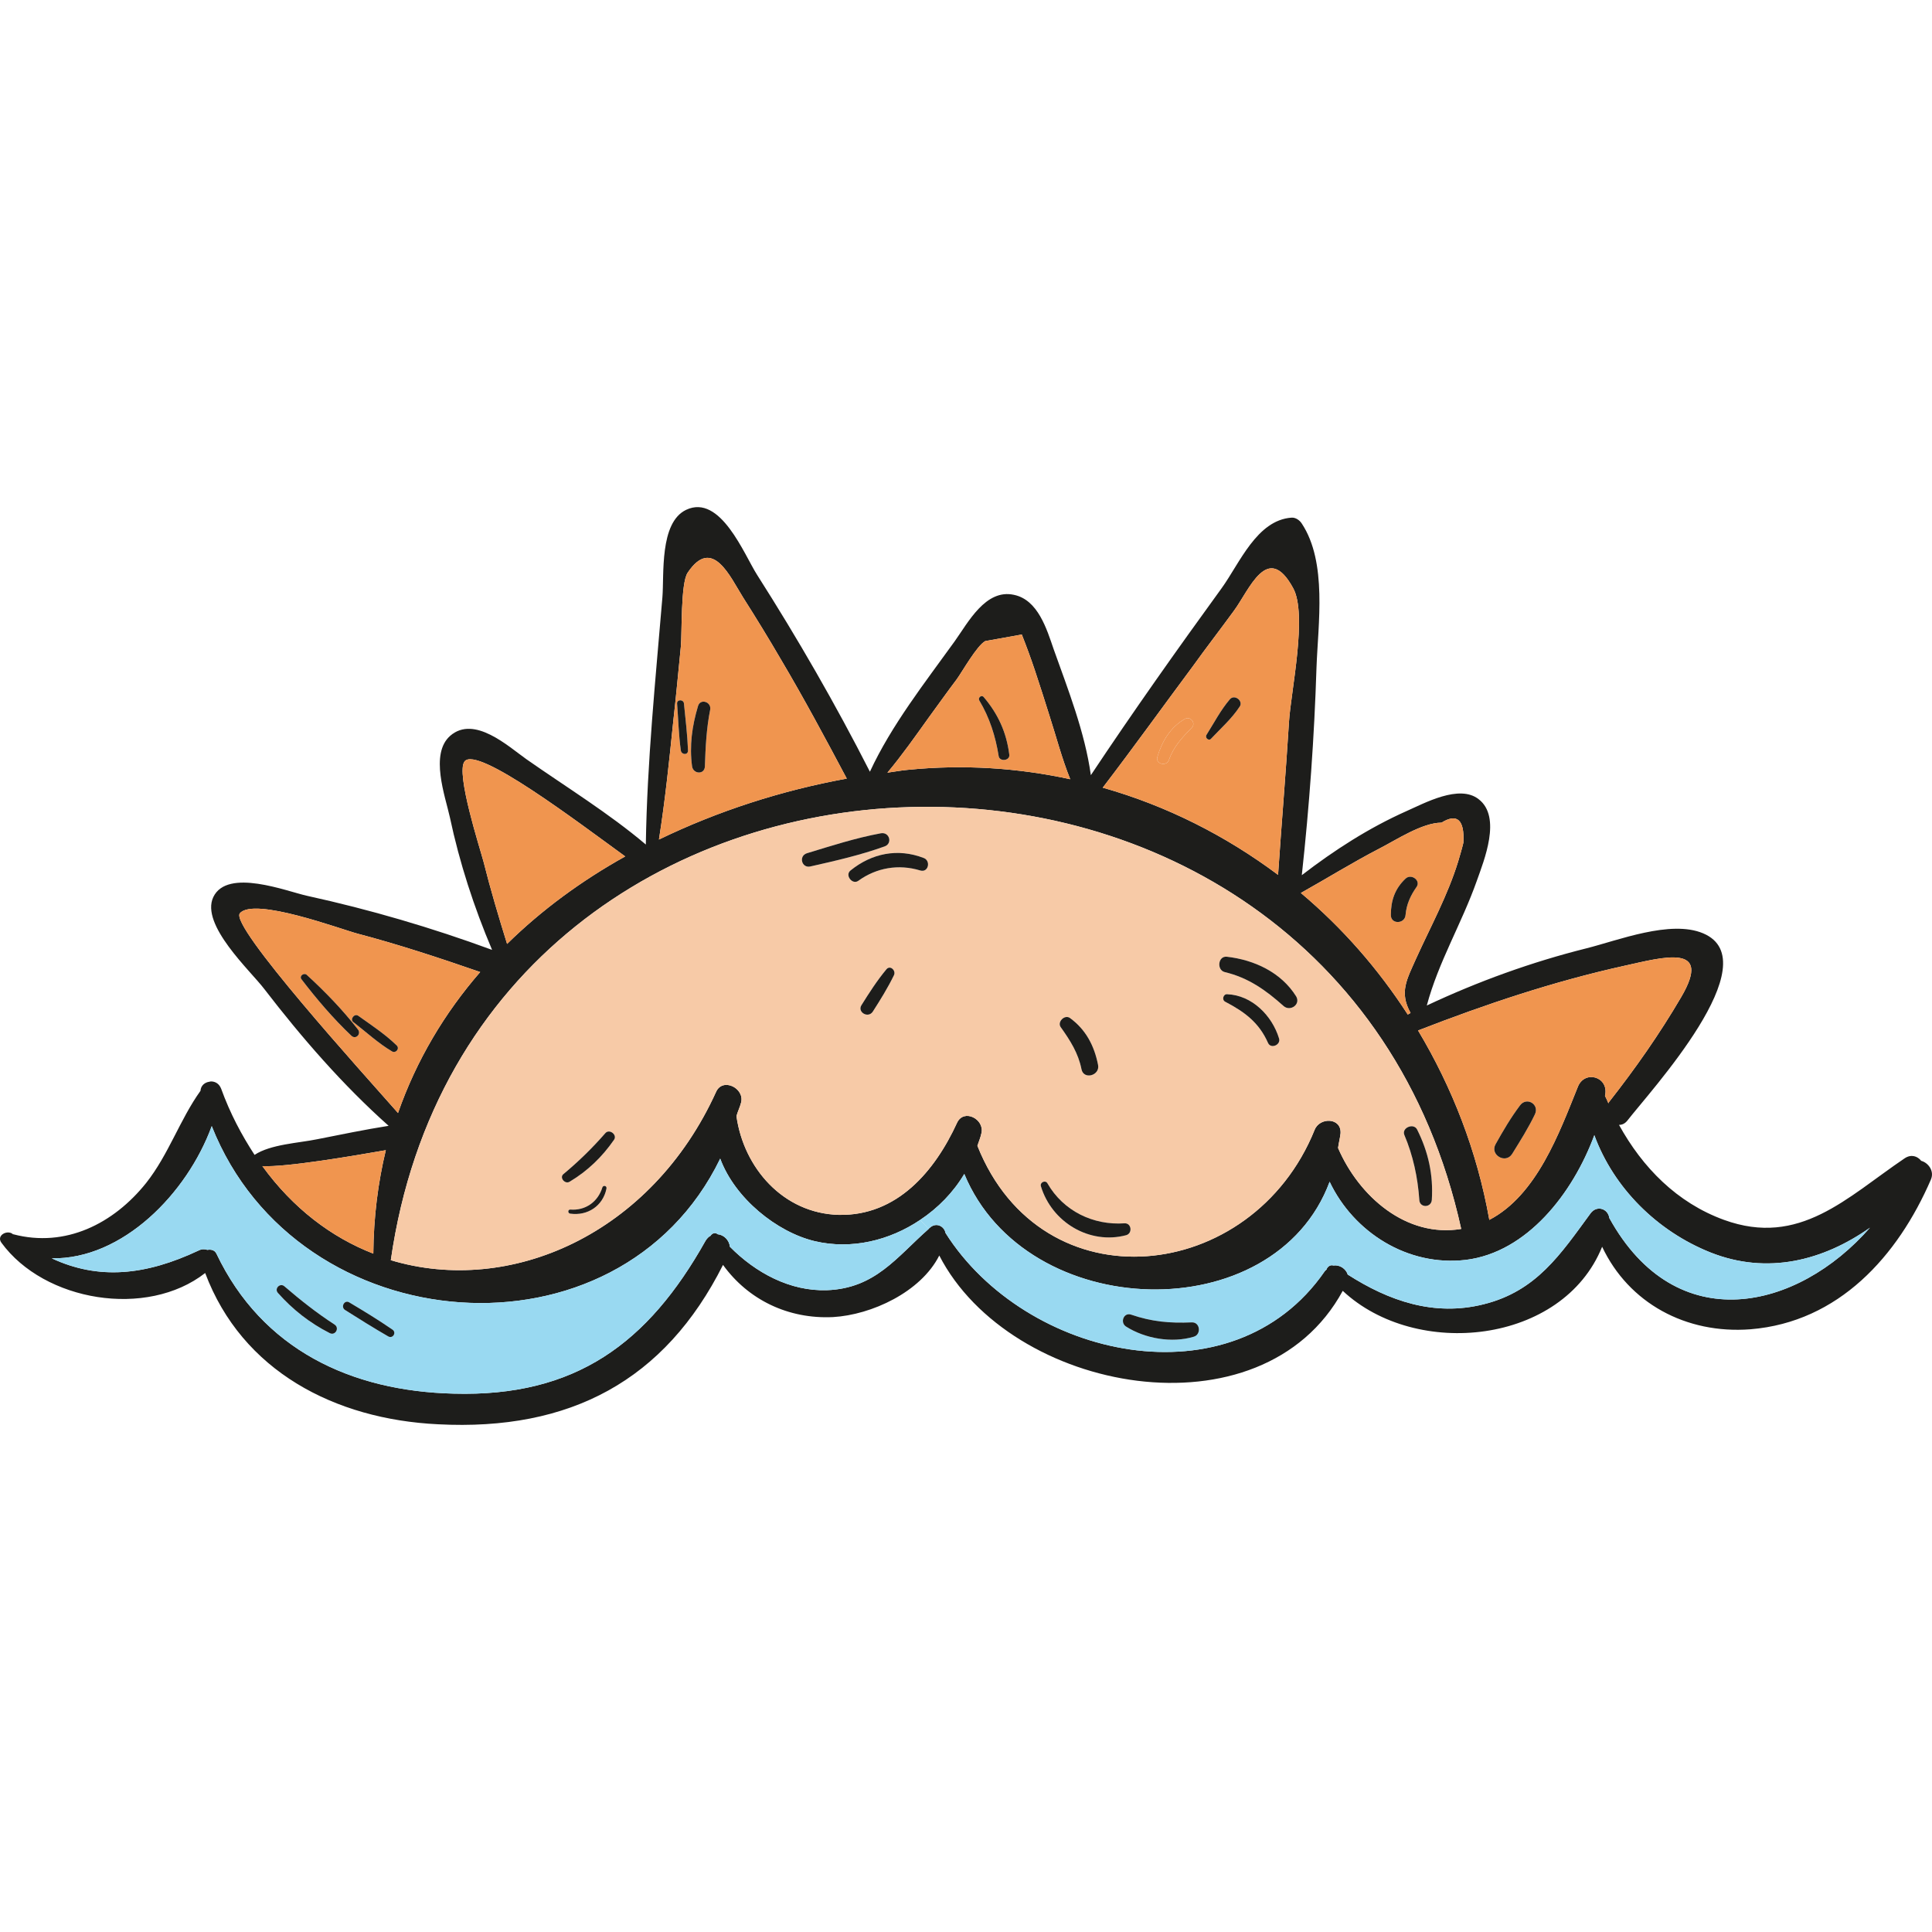 <?xml version="1.0" encoding="iso-8859-1"?>
<!-- Uploaded to: SVG Repo, www.svgrepo.com, Generator: SVG Repo Mixer Tools -->
<svg height="800px" width="800px" version="1.1" id="Layer_1" xmlns="http://www.w3.org/2000/svg" xmlns:xlink="http://www.w3.org/1999/xlink" 
	 viewBox="0 0 248.428 248.428" xml:space="preserve">
<g>
	<path style="fill:#1D1D1B;" d="M83.045,108.596c0.161-10.609,1.246-21.218,2.13-31.787c0.241-2.893-0.402-9.604,3.054-11.252
		c4.42-2.09,7.475,5.787,9.122,8.359c5.224,8.198,10.087,16.637,14.507,25.317c2.773-5.988,7.073-11.453,10.89-16.757
		c1.728-2.411,3.978-6.791,7.635-5.988c3.094,0.643,4.219,4.42,5.104,6.992c1.848,5.184,4.019,10.689,4.782,16.195
		c5.425-8.158,11.091-16.155,16.838-24.071c2.291-3.175,4.501-8.72,8.961-9.042c0.522-0.04,1.045,0.321,1.326,0.763
		c3.295,4.983,2.09,12.9,1.889,18.526c-0.281,8.921-0.924,17.842-1.889,26.683c4.179-3.215,8.6-6.068,13.462-8.238
		c2.291-1.005,6.791-3.496,9.283-1.527c2.974,2.291,0.683,7.876-0.241,10.489c-1.929,5.465-4.943,10.448-6.43,16.034
		c6.59-3.094,13.462-5.586,20.535-7.354c4.018-1.005,10.81-3.697,14.989-1.929c8.6,3.617-6.872,20.374-9.725,24.071
		c-0.321,0.402-0.683,0.563-1.085,0.563c3.014,5.465,7.434,10.006,13.502,12.216c9.725,3.536,15.793-2.893,23.227-7.917
		c0.844-0.563,1.648-0.281,2.13,0.322c0.884,0.241,1.728,1.286,1.246,2.411c-4.26,9.845-11.855,18.325-23.187,19.249
		c-8.318,0.643-15.672-3.376-19.088-10.609c-5.063,12.538-23.91,14.507-33.354,5.666c-10.408,19.169-42.758,13.181-51.88-4.541
		c-2.371,4.702-8.72,7.635-13.663,7.917c-5.787,0.281-10.93-2.25-14.145-6.711c-7.475,14.869-19.651,21.379-36.649,20.495
		c-13.261-0.643-25.196-6.832-29.938-19.45c-7.515,5.867-20.696,3.657-26.201-3.898c-0.683-0.924,0.723-1.688,1.447-1.125
		c0,0.04,0.04,0.04,0.04,0.04s0,0,0.04,0c6.711,1.768,12.9-1.366,17.079-6.59c2.893-3.657,4.34-8.158,6.992-11.855
		c0.04-0.683,0.563-1.085,1.125-1.165c0.121-0.04,0.201-0.04,0.322-0.04c0.522,0.04,0.964,0.322,1.206,0.924
		c1.165,3.215,2.652,5.988,4.3,8.519c2.049-1.366,5.706-1.527,8.037-2.009c3.054-0.603,6.148-1.246,9.202-1.728
		c-5.907-5.264-11.172-11.332-15.994-17.601c-1.768-2.331-8.238-8.238-6.55-11.814c1.808-3.778,9.484-0.723,12.056-0.161
		c8.077,1.768,16.034,4.099,23.79,6.952c-2.331-5.505-4.179-11.172-5.425-17.039c-0.603-2.733-2.612-8.158,0.04-10.488
		c3.094-2.692,7.474,1.366,9.805,3.014C72.798,101.201,78.303,104.577,83.045,108.596z M240.452,157.863
		c-5.988,4.219-13.181,6.108-20.535,3.175c-6.832-2.733-12.417-8.278-14.909-15.07c-2.773,7.515-8.68,15.07-16.516,16.034
		c-7.474,0.884-14.427-3.536-17.521-10.046c-7.073,19.048-39.02,18.204-46.977-1.005c-1.406,2.371-3.376,4.38-5.666,5.907
		c-3.938,2.652-8.841,3.858-13.583,2.733c-4.863-1.165-10.247-5.505-12.136-10.609c-13.06,26.924-54.331,23.75-65.382-4.179
		c-3.175,8.68-11.493,17.159-20.575,16.999c6.028,2.813,12.056,2.21,18.887-1.005c0.402-0.201,0.764-0.201,1.125-0.08
		c0.442-0.08,0.924,0,1.165,0.482c5.867,12.337,17.32,17.682,30.501,18.003c15.672,0.442,24.996-6.47,32.39-19.651
		c0.201-0.321,0.402-0.522,0.643-0.643c0.201-0.322,0.603-0.482,0.924-0.201c0.804,0.08,1.487,0.763,1.567,1.607
		c3.295,3.335,7.716,5.747,12.498,5.586c6.189-0.241,8.921-4.219,13.06-7.876c0.04-0.08,0.121-0.12,0.161-0.161
		c0.804-0.723,1.848-0.201,2.009,0.683c10.247,16.195,36.89,22.102,48.745,4.943c0.08-0.121,0.161-0.161,0.241-0.241
		c0.121-0.402,0.522-0.643,0.884-0.522c0.804-0.121,1.607,0.402,1.848,1.165c5.264,3.376,11.091,5.425,17.481,3.818
		c6.791-1.688,9.886-6.43,13.743-11.694c0.804-1.085,2.25-0.603,2.411,0.603C215.537,172.209,231.129,168.512,240.452,157.863z
		 M216.18,128.206c4.099-6.992-2.371-5.104-7.314-4.019c-9.082,2.009-17.842,4.943-26.523,8.318
		c4.38,7.314,7.595,15.512,9.162,24.353c6.108-3.175,9.002-11.212,11.373-17.079c0.844-2.21,3.938-1.366,3.536,0.964
		c0,0.08,0,0.121-0.04,0.161c0.161,0.322,0.322,0.643,0.442,0.965c0.04-0.04,0.04-0.121,0.08-0.161
		C210.273,137.409,213.407,132.948,216.18,128.206z M188.171,108.354c0.161-2.934-0.804-3.818-2.813-2.572
		c-2.492,0-5.867,2.25-7.997,3.335c-3.416,1.768-6.711,3.818-10.087,5.706c5.305,4.461,9.926,9.725,13.744,15.632
		c0.12-0.08,0.241-0.121,0.362-0.201c-1.487-2.692-0.482-4.3,0.764-7.113c1.849-4.059,4.019-8.037,5.345-12.337
		C187.729,110.002,187.97,109.198,188.171,108.354z M172.056,147.616c2.692,6.229,8.76,11.573,15.833,10.408
		c-16.396-74.585-126.826-71.41-137.636,4.019c15.351,4.621,33.515-3.335,41.833-21.66c0.844-1.848,3.657-0.482,3.215,1.366
		c-0.161,0.643-0.442,1.165-0.603,1.768c0.924,6.631,5.988,12.498,13.141,12.699c7.515,0.161,12.377-5.626,15.23-11.855
		c0.884-1.848,3.536-0.442,3.134,1.326c-0.12,0.603-0.362,1.125-0.522,1.648c8.278,20.776,35.363,17.762,43.36-2.049
		c0.643-1.648,3.456-1.607,3.336,0.442C172.297,146.41,172.137,146.973,172.056,147.616z M165.747,92.803
		c0.241-3.858,2.411-13.824,0.522-17.2c-3.295-6.028-5.626,0.281-7.635,2.974c-1.728,2.371-3.536,4.702-5.264,7.113
		c-3.858,5.184-7.635,10.448-11.573,15.592c8.238,2.331,15.833,6.189,22.544,11.212C164.783,105.943,165.345,99.353,165.747,92.803z
		 M137.617,100.197c-1.085-2.692-1.808-5.506-2.692-8.238c-0.603-1.929-1.206-3.818-1.849-5.747
		c-0.522-1.567-1.085-3.094-1.688-4.621c-1.567,0.281-3.134,0.563-4.702,0.844c-1.085,0.603-2.934,3.898-3.657,4.903
		c-1.246,1.648-2.411,3.295-3.617,4.943c-1.728,2.411-3.416,4.822-5.304,7.073c0.884-0.121,1.728-0.281,2.612-0.362
		C123.914,98.268,130.946,98.75,137.617,100.197z M108.884,100.116c-2.733-5.144-5.465-10.247-8.439-15.271
		c-1.567-2.692-3.215-5.385-4.903-8.037c-1.648-2.612-3.938-7.917-7.113-3.175c-0.924,1.326-0.723,7.876-0.884,9.524
		c-0.322,3.175-0.603,6.349-0.965,9.524c-0.522,5.104-1.045,10.207-1.849,15.271C92.288,104.296,100.486,101.643,108.884,100.116z
		 M65.203,121.375c4.461-4.38,9.564-8.118,15.19-11.252c-6.148-4.461-19.048-14.266-20.656-12.216
		c-1.165,1.487,2.009,11.252,2.451,12.94C63.073,114.382,64.118,117.878,65.203,121.375z M51.178,143.115
		c2.371-6.791,5.988-12.859,10.569-18.124c-5.224-1.808-10.448-3.536-15.793-4.943c-2.13-0.563-13.301-4.742-15.11-2.612
		C29.478,119.044,46.757,138.092,51.178,143.115z M48.003,161.199c0.04-4.702,0.603-9.122,1.607-13.301
		c-4.38,0.764-12.859,2.21-15.873,2.049C37.675,155.372,42.618,159.109,48.003,161.199z"/>
	<path style="fill:#99D9F1;" d="M219.917,161.038c7.354,2.934,14.547,1.045,20.535-3.175c-9.323,10.649-24.915,14.346-33.515-1.246
		c-0.161-1.206-1.607-1.688-2.411-0.603c-3.858,5.264-6.952,10.006-13.743,11.694c-6.389,1.607-12.216-0.442-17.481-3.818
		c-0.241-0.764-1.045-1.286-1.848-1.165c-0.362-0.121-0.764,0.12-0.884,0.522c-0.08,0.08-0.161,0.12-0.241,0.241
		c-11.855,17.159-38.498,11.252-48.745-4.943c-0.161-0.884-1.206-1.406-2.009-0.683c-0.04,0.04-0.121,0.08-0.161,0.161l-1.085-1.165
		c2.291-1.527,4.26-3.536,5.666-5.907c7.957,19.209,39.904,20.053,46.977,1.005c3.094,6.51,10.046,10.93,17.521,10.046
		c7.836-0.964,13.744-8.519,16.516-16.034C207.5,152.76,213.086,158.305,219.917,161.038z M153.491,171.888
		c1.005-0.281,0.844-1.889-0.241-1.848c-2.853,0.12-5.144-0.08-7.836-1.005c-0.924-0.281-1.406,1.005-0.643,1.527
		C147.222,172.129,150.678,172.732,153.491,171.888z"/>
	<path style="fill:#F0954F;" d="M208.866,124.188c4.943-1.085,11.413-2.974,7.314,4.019c-2.773,4.742-5.907,9.202-9.283,13.502
		c-0.04,0.04-0.04,0.12-0.08,0.161c-0.121-0.322-0.281-0.643-0.442-0.965c0.04-0.04,0.04-0.08,0.04-0.161
		c0.402-2.331-2.692-3.175-3.536-0.964c-2.371,5.867-5.264,13.904-11.373,17.079c-1.567-8.841-4.782-17.039-9.162-24.353
		C191.024,129.13,199.784,126.197,208.866,124.188z M197.373,143.276c0.603-1.286-1.085-2.291-1.929-1.125
		c-1.206,1.607-2.17,3.255-3.134,4.983c-0.764,1.366,1.286,2.572,2.13,1.246C195.485,146.692,196.529,145.044,197.373,143.276z"/>
	<path style="fill:#1D1D1B;" d="M195.444,142.151c0.844-1.165,2.532-0.161,1.929,1.125c-0.844,1.768-1.889,3.416-2.933,5.104
		c-0.844,1.326-2.893,0.121-2.13-1.246C193.274,145.406,194.239,143.758,195.444,142.151z"/>
	<path style="fill:#F0954F;" d="M185.358,105.783c2.009-1.246,2.974-0.362,2.813,2.572c-0.201,0.844-0.442,1.648-0.683,2.451
		c-1.326,4.3-3.496,8.278-5.345,12.337c-1.246,2.813-2.25,4.42-0.764,7.113c-0.12,0.08-0.241,0.121-0.362,0.201
		c-3.818-5.907-8.439-11.172-13.744-15.632c3.376-1.889,6.671-3.938,10.087-5.706C179.491,108.033,182.866,105.783,185.358,105.783z
		 M182.143,114.061c0.603-0.844-0.683-1.768-1.406-1.085c-1.366,1.286-1.889,2.813-1.889,4.661c-0.04,1.246,1.808,1.206,1.889,0
		C180.857,116.271,181.379,115.146,182.143,114.061z"/>
	<path style="fill:#F7CAA7;" d="M187.889,158.024c-7.073,1.165-13.141-4.179-15.833-10.408c0.08-0.643,0.241-1.206,0.322-1.889
		c0.12-2.049-2.693-2.09-3.336-0.442c-7.997,19.812-35.082,22.825-43.36,2.049c0.161-0.522,0.402-1.045,0.522-1.648
		c0.402-1.768-2.25-3.175-3.134-1.326c-2.853,6.229-7.716,12.016-15.23,11.855c-7.153-0.201-12.216-6.068-13.141-12.699
		c0.161-0.603,0.442-1.125,0.603-1.768c0.442-1.848-2.371-3.215-3.215-1.366c-8.319,18.325-26.482,26.281-41.833,21.66
		C61.063,86.614,171.494,83.439,187.889,158.024z M184.112,154.287c0.201-3.215-0.442-6.148-1.889-9.042
		c-0.442-0.884-2.009-0.241-1.648,0.683c1.125,2.652,1.728,5.465,1.929,8.359C182.545,155.331,184.032,155.331,184.112,154.287z
		 M165.064,129.372c0.844,0.723,2.21-0.201,1.607-1.246c-1.929-3.094-5.385-4.702-8.921-5.104c-1.125-0.12-1.326,1.688-0.281,1.969
		C160.523,125.715,162.773,127.322,165.064,129.372z M163.055,134.113c0.362,0.804,1.688,0.241,1.406-0.603
		c-0.884-2.893-3.456-5.546-6.671-5.666c-0.482-0.04-0.723,0.723-0.241,0.965C160.001,130.095,161.889,131.461,163.055,134.113z
		 M144.81,158.828c0.844-0.241,0.683-1.567-0.201-1.527c-4.019,0.281-7.876-1.567-9.926-5.144c-0.241-0.442-0.965-0.161-0.844,0.362
		C135.246,157.18,140.109,160.073,144.81,158.828z M139.064,137.489c0.281,1.406,2.411,0.804,2.13-0.563
		c-0.482-2.451-1.567-4.541-3.617-6.028c-0.683-0.482-1.688,0.522-1.165,1.206C137.617,133.792,138.662,135.44,139.064,137.489z
		 M118.328,111.931c1.045,0.322,1.407-1.246,0.442-1.607c-3.335-1.286-6.671-0.603-9.403,1.607
		c-0.764,0.603,0.241,1.889,1.005,1.326C112.702,111.569,115.555,111.087,118.328,111.931z M114.952,125.393
		c0.281-0.603-0.482-1.326-0.964-0.764c-1.206,1.447-2.21,3.014-3.215,4.621c-0.563,0.884,0.844,1.728,1.447,0.844
		C113.224,128.528,114.149,127.041,114.952,125.393z M113.747,108.837c1.045-0.362,0.643-1.889-0.482-1.688
		c-3.255,0.603-6.349,1.607-9.524,2.572c-1.085,0.362-0.643,1.969,0.482,1.688C107.438,110.685,110.612,109.962,113.747,108.837z
		 M78.946,146.571c0.482-0.643-0.603-1.487-1.125-0.844c-1.648,1.889-3.416,3.617-5.345,5.224c-0.603,0.442,0.161,1.366,0.764,1.005
		C75.53,150.59,77.419,148.781,78.946,146.571z M77.982,152.84c0.08-0.362-0.402-0.482-0.522-0.161
		c-0.563,1.849-2.17,3.014-4.139,2.853c-0.322,0-0.322,0.482,0,0.522C75.571,156.376,77.54,155.05,77.982,152.84z"/>
	<path style="fill:#1D1D1B;" d="M182.223,145.245c1.447,2.893,2.09,5.827,1.889,9.042c-0.08,1.045-1.567,1.045-1.607,0
		c-0.201-2.893-0.804-5.706-1.929-8.359C180.214,145.004,181.781,144.361,182.223,145.245z"/>
	<path style="fill:#1D1D1B;" d="M180.736,112.976c0.723-0.683,2.009,0.241,1.406,1.085c-0.764,1.085-1.286,2.21-1.406,3.576
		c-0.08,1.206-1.929,1.246-1.889,0C178.848,115.789,179.37,114.262,180.736,112.976z"/>
	<path style="fill:#1D1D1B;" d="M166.671,128.126c0.603,1.045-0.764,1.969-1.607,1.246c-2.291-2.049-4.541-3.657-7.595-4.38
		c-1.045-0.281-0.844-2.09,0.281-1.969C161.287,123.424,164.743,125.031,166.671,128.126z"/>
	<path style="fill:#F0954F;" d="M166.27,75.603c1.889,3.376-0.281,13.342-0.522,17.2c-0.402,6.55-0.964,13.141-1.406,19.691
		c-6.711-5.023-14.306-8.881-22.544-11.212c3.938-5.144,7.716-10.408,11.573-15.592c1.728-2.411,3.536-4.742,5.264-7.113
		C160.644,75.884,162.974,69.575,166.27,75.603z M159.398,90.874c0.522-0.723-0.643-1.648-1.246-0.965
		c-1.206,1.407-2.049,3.054-3.014,4.581c-0.241,0.402,0.322,0.844,0.603,0.482C156.987,93.646,158.393,92.401,159.398,90.874z
		 M153.249,93.566c0.563-0.563-0.161-1.527-0.884-1.125c-1.849,1.045-2.934,2.853-3.536,4.862c-0.322,0.924,1.165,1.326,1.487,0.402
		C150.919,95.977,152.004,94.852,153.249,93.566z"/>
	<path style="fill:#1D1D1B;" d="M164.461,133.511c0.281,0.844-1.045,1.407-1.406,0.603c-1.165-2.652-3.054-4.019-5.506-5.304
		c-0.482-0.241-0.241-1.005,0.241-0.965C161.005,127.965,163.577,130.617,164.461,133.511z"/>
	<path style="fill:#1D1D1B;" d="M158.152,89.909c0.603-0.683,1.768,0.241,1.246,0.965c-1.005,1.527-2.411,2.773-3.657,4.099
		c-0.281,0.362-0.844-0.08-0.603-0.482C156.103,92.963,156.947,91.316,158.152,89.909z"/>
	<path style="fill:#1D1D1B;" d="M153.249,170.039c1.085-0.04,1.246,1.567,0.241,1.848c-2.813,0.844-6.269,0.241-8.72-1.326
		c-0.763-0.522-0.281-1.808,0.643-1.527C148.106,169.959,150.396,170.16,153.249,170.039z"/>
	<path style="fill:#F0954F;" d="M152.365,92.441c0.723-0.402,1.447,0.563,0.884,1.125c-1.246,1.286-2.331,2.411-2.934,4.139
		c-0.322,0.924-1.808,0.522-1.487-0.402C149.432,95.294,150.517,93.486,152.365,92.441z"/>
	<path style="fill:#1D1D1B;" d="M144.61,157.301c0.884-0.04,1.045,1.286,0.201,1.527c-4.702,1.246-9.564-1.648-10.971-6.309
		c-0.121-0.522,0.603-0.804,0.844-0.362C136.733,155.733,140.591,157.582,144.61,157.301z"/>
	<path style="fill:#1D1D1B;" d="M141.194,136.926c0.281,1.366-1.849,1.969-2.13,0.563c-0.402-2.049-1.447-3.697-2.652-5.385
		c-0.522-0.683,0.482-1.688,1.165-1.206C139.626,132.385,140.711,134.475,141.194,136.926z"/>
	<path style="fill:#F0954F;" d="M134.925,91.959c0.884,2.733,1.607,5.546,2.692,8.238c-6.671-1.447-13.703-1.929-20.897-1.206
		c-0.884,0.08-1.728,0.241-2.612,0.362c1.889-2.25,3.577-4.662,5.304-7.073c1.206-1.648,2.371-3.295,3.617-4.943
		c0.723-1.005,2.572-4.3,3.657-4.903c1.567-0.281,3.134-0.563,4.702-0.844c0.603,1.527,1.165,3.054,1.688,4.621
		C133.719,88.141,134.322,90.03,134.925,91.959z M128.415,97.223c0.121,0.764,1.487,0.603,1.366-0.201
		c-0.362-2.853-1.447-5.224-3.295-7.394c-0.281-0.321-0.764,0.08-0.563,0.442C127.249,92.28,128.013,94.691,128.415,97.223z"/>
	<path style="fill:#1D1D1B;" d="M129.781,97.022c0.121,0.804-1.246,0.964-1.366,0.201c-0.402-2.532-1.165-4.943-2.492-7.153
		c-0.201-0.362,0.281-0.764,0.563-0.442C128.334,91.798,129.419,94.169,129.781,97.022z"/>
	<path style="fill:#99D9F1;" d="M118.328,156.859l1.085,1.165c-4.139,3.657-6.872,7.635-13.06,7.876
		c-4.782,0.161-9.203-2.25-12.498-5.586c-0.08-0.844-0.764-1.527-1.567-1.607c-0.322-0.281-0.723-0.121-0.924,0.201
		c-0.241,0.121-0.442,0.322-0.643,0.643c-7.394,13.181-16.717,20.093-32.39,19.651c-13.181-0.322-24.634-5.666-30.501-18.003
		c-0.241-0.482-0.723-0.563-1.165-0.482c-0.362-0.121-0.723-0.121-1.125,0.08c-6.832,3.215-12.859,3.818-18.887,1.005
		c9.082,0.161,17.4-8.318,20.575-16.999c11.051,27.929,52.322,31.104,65.382,4.179c1.889,5.104,7.274,9.444,12.136,10.609
		C109.487,160.716,114.39,159.511,118.328,156.859z M49.932,171.848c0.603,0.322,1.085-0.522,0.522-0.884
		c-1.808-1.246-3.657-2.371-5.546-3.496c-0.603-0.362-1.125,0.563-0.563,0.964C46.195,169.597,48.043,170.763,49.932,171.848z
		 M42.377,171.406c0.723,0.402,1.326-0.643,0.643-1.085c-2.291-1.487-4.38-3.135-6.43-4.903c-0.563-0.522-1.366,0.281-0.844,0.844
		C37.635,168.392,39.845,170.12,42.377,171.406z"/>
	<path style="fill:#1D1D1B;" d="M118.77,110.323c0.964,0.362,0.603,1.929-0.442,1.607c-2.773-0.844-5.626-0.362-7.957,1.326
		c-0.764,0.563-1.768-0.723-1.005-1.326C112.099,109.721,115.435,109.038,118.77,110.323z"/>
	<path style="fill:#1D1D1B;" d="M113.988,124.63c0.482-0.563,1.246,0.161,0.964,0.764c-0.804,1.648-1.728,3.134-2.733,4.702
		c-0.603,0.884-2.009,0.04-1.447-0.844C111.778,127.644,112.782,126.076,113.988,124.63z"/>
	<path style="fill:#1D1D1B;" d="M113.265,107.149c1.125-0.201,1.527,1.326,0.482,1.688c-3.134,1.125-6.309,1.849-9.524,2.572
		c-1.125,0.281-1.567-1.326-0.482-1.688C106.915,108.756,110.01,107.752,113.265,107.149z"/>
	<path style="fill:#F0954F;" d="M100.445,84.846c2.974,5.023,5.706,10.127,8.439,15.271c-8.399,1.527-16.597,4.179-24.152,7.836
		c0.804-5.063,1.326-10.167,1.849-15.271c0.362-3.175,0.643-6.349,0.965-9.524c0.161-1.648-0.04-8.198,0.884-9.524
		c3.175-4.742,5.465,0.563,7.113,3.175C97.231,79.461,98.878,82.153,100.445,84.846z M91.323,91.235
		c0.161-1.005-1.286-1.447-1.567-0.442c-0.763,2.532-1.125,5.104-0.763,7.756c0.161,1.005,1.607,1.085,1.648,0
		C90.721,96.098,90.841,93.646,91.323,91.235z M87.546,96.5c0.08,0.563,0.924,0.643,0.924,0c-0.08-2.009-0.322-4.019-0.522-6.028
		c-0.04-0.563-0.924-0.563-0.884,0C87.224,92.481,87.265,94.531,87.546,96.5z"/>
	<path style="fill:#1D1D1B;" d="M89.756,90.793c0.281-1.005,1.728-0.563,1.567,0.442c-0.482,2.411-0.603,4.862-0.683,7.314
		c-0.04,1.085-1.487,1.005-1.648,0C88.631,95.897,88.993,93.325,89.756,90.793z"/>
	<path style="fill:#1D1D1B;" d="M88.47,96.5c0,0.643-0.844,0.563-0.924,0c-0.281-1.969-0.322-4.019-0.482-6.028
		c-0.04-0.563,0.844-0.563,0.884,0C88.149,92.481,88.39,94.49,88.47,96.5z"/>
	<path style="fill:#1D1D1B;" d="M77.821,145.727c0.522-0.643,1.607,0.201,1.125,0.844c-1.527,2.21-3.416,4.019-5.706,5.385
		c-0.603,0.362-1.366-0.563-0.764-1.005C74.405,149.344,76.173,147.616,77.821,145.727z"/>
	<path style="fill:#1D1D1B;" d="M77.459,152.679c0.121-0.321,0.603-0.201,0.522,0.161c-0.442,2.21-2.411,3.536-4.661,3.215
		c-0.322-0.04-0.322-0.522,0-0.522C75.289,155.693,76.897,154.528,77.459,152.679z"/>
	<path style="fill:#F0954F;" d="M80.393,110.123c-5.626,3.134-10.73,6.872-15.19,11.252c-1.085-3.496-2.13-6.992-3.014-10.529
		c-0.442-1.688-3.617-11.453-2.451-12.94C61.345,95.857,74.244,105.662,80.393,110.123z"/>
	<path style="fill:#F0954F;" d="M61.747,124.991c-4.581,5.264-8.198,11.332-10.569,18.124c-4.421-5.023-21.7-24.071-20.334-25.679
		c1.808-2.13,12.98,2.049,15.11,2.612C51.298,121.455,56.523,123.183,61.747,124.991z M50.414,135.198
		c0.482,0.281,1.005-0.362,0.603-0.764c-1.487-1.447-3.255-2.612-4.943-3.818c-0.482-0.362-1.125,0.442-0.643,0.804
		C47.079,132.707,48.646,134.154,50.414,135.198z M45.19,133.189c0.563,0.522,1.286-0.241,0.844-0.804
		c-1.969-2.532-4.22-4.862-6.59-7.032c-0.321-0.322-1.005,0.12-0.683,0.563C40.73,128.487,42.859,130.979,45.19,133.189z"/>
	<path style="fill:#1D1D1B;" d="M51.017,134.435c0.402,0.402-0.12,1.045-0.603,0.764c-1.768-1.045-3.335-2.492-4.983-3.777
		c-0.482-0.362,0.161-1.165,0.643-0.804C47.762,131.823,49.53,132.988,51.017,134.435z"/>
	<path style="fill:#1D1D1B;" d="M50.454,170.964c0.563,0.362,0.08,1.206-0.522,0.884c-1.889-1.085-3.737-2.25-5.586-3.416
		c-0.563-0.402-0.04-1.326,0.563-0.964C46.798,168.593,48.646,169.718,50.454,170.964z"/>
	<path style="fill:#F0954F;" d="M49.611,147.897c-1.005,4.179-1.567,8.6-1.607,13.301c-5.385-2.09-10.328-5.827-14.266-11.252
		C36.751,150.107,45.23,148.661,49.611,147.897z"/>
	<path style="fill:#1D1D1B;" d="M46.034,132.385c0.442,0.563-0.281,1.326-0.844,0.804c-2.331-2.21-4.461-4.702-6.43-7.274
		c-0.321-0.442,0.362-0.884,0.683-0.563C41.815,127.523,44.065,129.854,46.034,132.385z"/>
	<path style="fill:#1D1D1B;" d="M43.02,170.321c0.683,0.442,0.08,1.487-0.643,1.085c-2.532-1.286-4.742-3.014-6.631-5.144
		c-0.522-0.563,0.281-1.366,0.844-0.844C38.64,167.186,40.73,168.834,43.02,170.321z"/>
</g>
</svg>